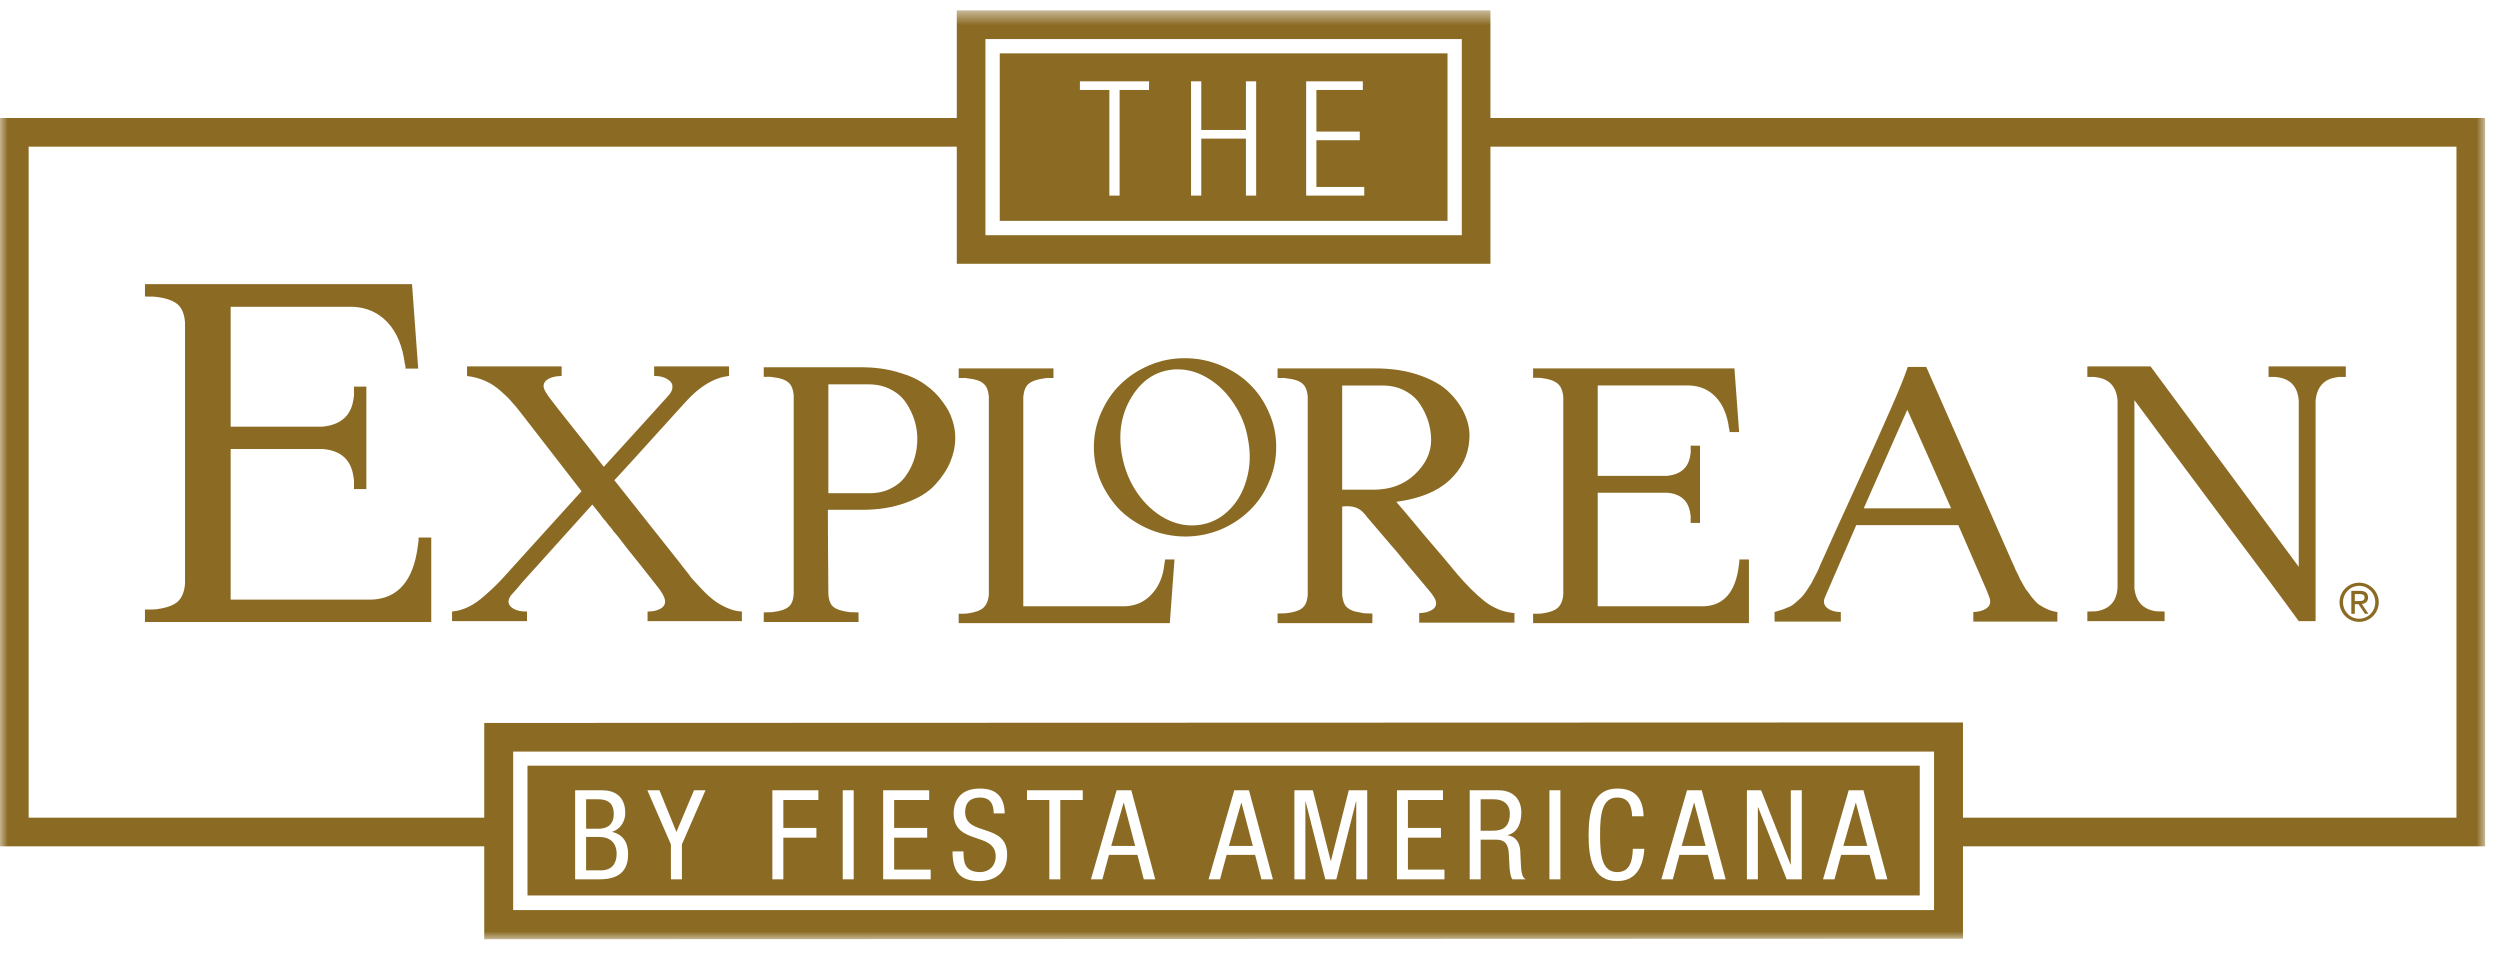 <?xml version="1.0" encoding="UTF-8"?>
<svg width="160px" height="61px" viewBox="0 0 160 61" version="1.1" xmlns="http://www.w3.org/2000/svg" xmlns:xlink="http://www.w3.org/1999/xlink">
    <!-- Generator: Sketch 44.1 (41455) - http://www.bohemiancoding.com/sketch -->
    <title>Page 1</title>
    <desc>Created with Sketch.</desc>
    <defs>
        <polygon id="path-1" points="0 60 159.045 60 159.045 0.557 0 0.557"></polygon>
    </defs>
    <g id="Versión-GP-cambios" stroke="none" stroke-width="1" fill="none" fill-rule="evenodd">
        <g id="03.8-The-Explorean" transform="translate(-279, -456)">
            <g id="Group" transform="translate(215, 411)">
                <g id="Page-1" transform="translate(64, 44)">
                    <g id="Group-3" transform="translate(0, 1.111)">
                        <mask id="mask-2" fill="white">
                            <use xlink:href="#path-1"></use>
                        </mask>
                        <g id="Clip-2"></g>
                        <path d="M157.213,52.22 L125.631,52.22 L125.631,46.125 L30.991,46.157 L30.991,52.22 L1.833,52.22 L1.833,9.275 L61.234,9.275 L61.234,16.774 L95.388,16.774 L95.388,9.275 L157.213,9.275 L157.213,52.22 Z M32.843,58.134 L123.779,58.134 L123.779,47.992 L32.843,47.992 L32.843,58.134 Z M63.068,14.94 L93.556,14.94 L93.556,2.389 L63.068,2.389 L63.068,14.94 Z M95.388,7.442 L95.388,0.555 L61.234,0.555 L61.234,7.442 L-0.001,7.442 L-0.001,54.054 L30.991,54.054 L30.991,60 L125.631,59.967 L125.631,54.054 L159.046,54.054 L159.046,7.442 L95.388,7.442 Z" id="Fill-1" fill="#8B6B24" mask="url(#mask-2)"></path>
                    </g>
                    <path d="M87.312,13.518 L83.594,13.518 L83.594,6.205 L87.221,6.205 L87.221,6.758 L84.249,6.758 L84.249,9.421 L87.026,9.421 L87.026,9.975 L84.249,9.975 L84.249,12.965 L87.312,12.965 L87.312,13.518 Z M80.394,13.518 L79.739,13.518 L79.739,9.871 L76.881,9.871 L76.881,13.518 L76.226,13.518 L76.226,6.205 L76.881,6.205 L76.881,9.318 L79.739,9.318 L79.739,6.205 L80.394,6.205 L80.394,13.518 Z M73.539,6.758 L71.654,6.758 L71.654,13.518 L70.999,13.518 L70.999,6.758 L69.114,6.758 L69.114,6.205 L73.539,6.205 L73.539,6.758 Z M63.984,15.135 L92.641,15.135 L92.641,4.415 L63.984,4.415 L63.984,15.135 Z" id="Fill-4" fill="#8B6B24"></path>
                    <path d="M39.282,53.087 C39.282,52.497 38.987,52.154 38.301,52.154 L37.511,52.154 L37.511,54.037 L38.316,54.037 C38.611,54.037 39.282,53.966 39.282,53.087" id="Fill-6" fill="#8B6B24"></path>
                    <path d="M95.6,52.154 L94.762,52.154 L94.762,54.165 L95.457,54.165 C95.872,54.165 96.63,54.165 96.63,53.063 C96.63,52.505 96.255,52.154 95.6,52.154" id="Fill-8" fill="#8B6B24"></path>
                    <polygon id="Fill-10" fill="#8B6B24" points="79.439 52.385 78.649 55.138 80.181 55.138 79.456 52.385"></polygon>
                    <path d="M38.348,54.564 L37.51,54.564 L37.51,56.702 L38.468,56.702 C39.21,56.702 39.465,56.2 39.465,55.649 C39.465,54.867 38.963,54.564 38.348,54.564" id="Fill-12" fill="#8B6B24"></path>
                    <polygon id="Fill-14" fill="#8B6B24" points="108.416 52.385 107.626 55.138 109.158 55.138 108.433 52.385"></polygon>
                    <polygon id="Fill-16" fill="#8B6B24" points="71.909 52.385 71.118 55.138 72.65 55.138 71.925 52.385"></polygon>
                    <polygon id="Fill-18" fill="#8B6B24" points="118.764 52.385 117.974 55.138 119.506 55.138 118.781 52.385"></polygon>
                    <path d="M120.057,57.277 L119.65,55.712 L117.831,55.712 L117.407,57.277 L116.674,57.277 L118.317,51.579 L119.259,51.579 L120.79,57.277 L120.057,57.277 Z M115.314,57.277 L114.349,57.277 L112.52,52.664 L112.504,52.664 L112.504,57.277 L111.802,57.277 L111.802,51.579 L112.712,51.579 L114.596,56.336 L114.612,56.336 L114.612,51.579 L115.314,51.579 L115.314,57.277 Z M109.709,57.277 L109.302,55.712 L107.482,55.712 L107.061,57.277 L106.326,57.277 L107.969,51.579 L108.91,51.579 L110.444,57.277 L109.709,57.277 Z M103.505,57.389 C101.885,57.389 101.671,55.865 101.671,54.427 C101.671,52.992 101.932,51.467 103.505,51.467 C104.671,51.467 105.157,52.122 105.189,53.239 L104.456,53.239 C104.439,52.592 104.231,52.042 103.505,52.042 C102.531,52.042 102.404,53.112 102.404,54.427 C102.404,55.745 102.531,56.814 103.505,56.814 C104.359,56.814 104.479,56.017 104.502,55.322 L105.237,55.322 C105.172,56.399 104.751,57.389 103.505,57.389 L103.505,57.389 Z M99.164,57.277 L99.865,57.277 L99.865,51.579 L99.164,51.579 L99.164,57.277 Z M96.797,57.277 C96.679,57.157 96.622,56.734 96.607,56.456 L96.559,55.569 C96.502,54.787 96.072,54.739 95.712,54.739 L94.762,54.739 L94.762,57.277 L94.061,57.277 L94.061,51.579 L95.904,51.579 C96.797,51.579 97.365,52.105 97.365,53.007 C97.365,53.63 97.149,54.284 96.487,54.444 L96.487,54.461 C96.981,54.516 97.26,54.924 97.292,55.41 L97.341,56.384 C97.372,57.014 97.475,57.174 97.644,57.277 L96.797,57.277 Z M92.445,57.277 L89.406,57.277 L89.406,51.579 L92.35,51.579 L92.35,52.202 L90.107,52.202 L90.107,53.989 L92.222,53.989 L92.222,54.612 L90.107,54.612 L90.107,56.654 L92.445,56.654 L92.445,57.277 Z M87.502,57.277 L86.8,57.277 L86.8,52.297 L86.784,52.297 L85.524,57.277 L84.82,57.277 L83.561,52.297 L83.544,52.297 L83.544,57.277 L82.842,57.277 L82.842,51.579 L84.022,51.579 L85.164,56.096 L85.18,56.096 L86.322,51.579 L87.502,51.579 L87.502,57.277 Z M80.732,57.277 L80.326,55.712 L78.505,55.712 L78.082,57.277 L77.349,57.277 L78.992,51.579 L79.934,51.579 L81.466,57.277 L80.732,57.277 Z M73.202,57.277 L72.796,55.712 L70.975,55.712 L70.552,57.277 L69.819,57.277 L71.462,51.579 L72.404,51.579 L73.936,57.277 L73.202,57.277 Z M69.296,52.202 L67.859,52.202 L67.859,57.277 L67.157,57.277 L67.157,52.202 L65.729,52.202 L65.729,51.579 L69.296,51.579 L69.296,52.202 Z M62.685,57.389 C61.354,57.389 60.962,56.702 60.962,55.489 L61.664,55.489 C61.664,56.129 61.704,56.814 62.734,56.814 C63.292,56.814 63.724,56.416 63.724,55.809 C63.724,54.197 61.034,55.13 61.034,53.039 C61.034,52.512 61.257,51.467 62.702,51.467 C63.787,51.467 64.282,52.011 64.299,53.056 L63.596,53.056 C63.596,52.457 63.38,52.042 62.711,52.042 C62.119,52.042 61.769,52.361 61.769,52.967 C61.769,54.572 64.457,53.614 64.457,55.697 C64.457,57.014 63.492,57.389 62.685,57.389 L62.685,57.389 Z M59.564,57.277 L56.522,57.277 L56.522,51.579 L59.467,51.579 L59.467,52.202 L57.225,52.202 L57.225,53.989 L59.339,53.989 L59.339,54.612 L57.225,54.612 L57.225,56.654 L59.564,56.654 L59.564,57.277 Z M53.935,57.277 L54.637,57.277 L54.637,51.579 L53.935,51.579 L53.935,57.277 Z M52.377,52.202 L50.134,52.202 L50.134,53.989 L52.249,53.989 L52.249,54.612 L50.134,54.612 L50.134,57.277 L49.432,57.277 L49.432,51.579 L52.377,51.579 L52.377,52.202 Z M43.642,55.042 L43.642,57.277 L42.939,57.277 L42.939,55.042 L41.432,51.579 L42.206,51.579 L43.291,54.245 L44.416,51.579 L45.151,51.579 L43.642,55.042 Z M38.355,57.277 L36.809,57.277 L36.809,51.579 L38.556,51.579 C39.297,51.579 40.017,51.931 40.017,53.039 C40.017,53.559 39.706,54.077 39.187,54.229 L39.187,54.245 C39.889,54.412 40.2,54.947 40.2,55.649 C40.2,56.807 39.545,57.277 38.355,57.277 L38.355,57.277 Z M33.759,58.309 L122.864,58.309 L122.864,50.004 L33.759,50.004 L33.759,58.309 Z" id="Fill-20" fill="#8B6B24"></path>
                    <path d="M14.762,19.184 L22.254,19.184 L26.369,19.184 L26.765,24.589 L25.951,24.589 C25.964,24.51 25.951,24.41 25.91,24.292 C25.765,23.152 25.395,22.264 24.799,21.629 C24.215,21.005 23.474,20.674 22.572,20.634 L21.857,20.634 L14.762,20.634 L14.762,28.305 L20.645,28.305 C21.837,28.187 22.499,27.577 22.632,26.477 C22.659,26.412 22.666,26.165 22.652,25.742 L23.447,25.742 L23.447,32.3 L22.652,32.3 C22.666,31.877 22.659,31.639 22.632,31.585 C22.499,30.445 21.837,29.829 20.645,29.737 L14.762,29.737 L14.762,39.375 L23.089,39.375 L23.805,39.375 C25.487,39.297 26.469,38.144 26.745,35.917 C26.785,35.679 26.799,35.507 26.785,35.4 L27.601,35.4 L27.601,40.807 L23.089,40.807 L14.762,40.807 L9.277,40.807 L9.277,40.012 C9.7,40.012 9.939,40.005 9.992,39.992 C10.629,39.912 11.085,39.754 11.364,39.515 C11.642,39.262 11.8,38.879 11.841,38.362 L11.841,21.629 C11.8,21.099 11.642,20.714 11.364,20.475 C11.085,20.237 10.629,20.077 9.992,19.999 C9.939,19.985 9.7,19.979 9.277,19.979 L9.277,19.184 L14.762,19.184 Z" id="Fill-22" fill="#8B6B24"></path>
                    <path d="M35.945,24.451 L35.945,25.065 C35.605,25.065 35.325,25.126 35.105,25.246 C34.897,25.356 34.79,25.515 34.79,25.725 C34.79,25.905 34.972,26.22 35.332,26.668 L35.69,27.133 C35.9,27.393 36.255,27.843 36.754,28.481 C37.264,29.111 37.894,29.91 38.642,30.878 L41.908,27.283 C42.327,26.823 42.602,26.52 42.732,26.37 C42.942,26.15 43.042,25.95 43.032,25.77 C43.052,25.57 42.942,25.4 42.702,25.26 C42.472,25.121 42.194,25.056 41.864,25.065 L41.864,24.451 L46.657,24.451 L46.657,25.065 C45.728,25.156 44.81,25.7 43.9,26.698 C40.865,30.055 39.337,31.733 39.317,31.733 L43.272,36.723 C43.302,36.753 43.442,36.931 43.69,37.261 C43.94,37.571 44.13,37.816 44.26,37.996 C44.41,38.156 44.63,38.395 44.92,38.715 C45.209,39.015 45.474,39.255 45.714,39.435 C45.953,39.615 46.233,39.775 46.553,39.913 C46.872,40.053 47.182,40.128 47.482,40.138 L47.482,40.753 L41.444,40.753 L41.444,40.138 C41.783,40.138 42.059,40.078 42.267,39.958 C42.467,39.848 42.567,39.695 42.567,39.495 C42.567,39.255 42.362,38.885 41.953,38.385 C41.233,37.466 40.635,36.713 40.155,36.123 C39.697,35.513 39.407,35.15 39.285,35.03 C39.197,34.89 39.082,34.745 38.942,34.595 C38.822,34.425 38.712,34.29 38.612,34.19 C38.532,34.071 38.297,33.771 37.908,33.291 L33.427,38.265 C33.218,38.525 32.989,38.79 32.739,39.06 C32.618,39.2 32.553,39.345 32.544,39.495 C32.553,39.695 32.669,39.853 32.889,39.973 C33.129,40.093 33.407,40.148 33.728,40.138 L33.728,40.753 L28.932,40.753 L28.932,40.138 C29.272,40.108 29.612,40.013 29.952,39.853 C30.292,39.695 30.642,39.455 31.002,39.135 C31.37,38.815 31.655,38.55 31.855,38.34 C32.063,38.131 32.358,37.811 32.739,37.381 C33.737,36.273 35.23,34.625 37.218,32.436 L33.413,27.523 C33.163,27.193 32.949,26.933 32.769,26.743 C32.608,26.545 32.373,26.31 32.063,26.04 C31.755,25.76 31.42,25.54 31.06,25.38 C30.7,25.221 30.312,25.116 29.892,25.065 L29.892,24.451 L35.945,24.451 Z" id="Fill-24" fill="#8B6B24"></path>
                    <path d="M53.015,32.566 L55.637,32.566 C56.187,32.566 56.66,32.456 57.06,32.236 C57.48,32.017 57.8,31.733 58.019,31.383 C58.259,31.032 58.434,30.663 58.544,30.274 C58.654,29.884 58.709,29.489 58.709,29.089 C58.709,28.691 58.649,28.296 58.529,27.906 C58.409,27.516 58.229,27.142 57.99,26.782 C57.75,26.422 57.425,26.139 57.015,25.929 C56.605,25.709 56.132,25.599 55.592,25.599 L53.015,25.599 L53.015,32.566 Z M55.112,24.504 C55.982,24.504 56.765,24.611 57.465,24.821 C58.175,25.019 58.749,25.279 59.189,25.599 C59.637,25.909 60.012,26.273 60.312,26.692 C60.62,27.093 60.837,27.496 60.957,27.906 C61.087,28.296 61.145,28.686 61.135,29.074 C61.135,29.554 61.032,30.049 60.82,30.558 C60.612,31.058 60.287,31.547 59.847,32.026 C59.407,32.506 58.779,32.891 57.96,33.179 C57.15,33.479 56.215,33.629 55.159,33.629 L52.985,33.629 C52.985,34.837 52.995,36.626 53.015,38.992 C53.035,39.404 53.145,39.688 53.344,39.847 C53.544,40.008 53.894,40.117 54.394,40.178 C54.454,40.178 54.639,40.182 54.947,40.193 L54.947,40.806 L48.88,40.806 L48.88,40.193 C49.199,40.182 49.379,40.178 49.419,40.178 C49.919,40.117 50.264,40.008 50.452,39.847 C50.664,39.688 50.777,39.404 50.797,38.992 L50.797,26.332 C50.769,25.913 50.649,25.624 50.439,25.464 C50.239,25.294 49.899,25.184 49.419,25.134 C49.379,25.114 49.199,25.109 48.88,25.119 L48.88,24.504 L55.112,24.504 Z" id="Fill-26" fill="#8B6B24"></path>
                    <path d="M67.422,24.578 L67.422,25.193 C67.123,25.183 66.942,25.188 66.883,25.208 C66.403,25.266 66.058,25.383 65.85,25.551 C65.648,25.701 65.528,25.986 65.49,26.406 L65.49,39.801 L71.482,39.801 L72.022,39.801 C72.7,39.771 73.26,39.516 73.7,39.036 C74.15,38.556 74.418,37.943 74.51,37.193 C74.51,37.155 74.518,37.09 74.538,37 C74.558,36.9 74.568,36.835 74.568,36.805 L75.168,36.805 L74.868,40.88 L71.782,40.88 L65.49,40.88 L61.355,40.88 L61.355,40.28 C61.673,40.28 61.853,40.275 61.893,40.265 C62.373,40.205 62.718,40.085 62.927,39.905 C63.137,39.716 63.257,39.426 63.287,39.036 L63.287,26.406 C63.257,25.986 63.137,25.696 62.927,25.538 C62.738,25.368 62.393,25.258 61.893,25.208 C61.853,25.188 61.673,25.183 61.355,25.193 L61.355,24.578 L67.422,24.578 Z" id="Fill-28" fill="#8B6B24"></path>
                    <path d="M74.989,24.66 C73.891,24.791 73.024,25.393 72.389,26.465 C71.754,27.532 71.559,28.748 71.804,30.118 C71.963,31.012 72.289,31.822 72.786,32.55 C73.282,33.263 73.877,33.81 74.573,34.187 C75.274,34.55 75.981,34.69 76.696,34.603 C77.424,34.517 78.059,34.217 78.601,33.7 C79.151,33.183 79.541,32.522 79.772,31.715 C80.011,30.901 80.046,30.048 79.881,29.155 C79.743,28.308 79.441,27.541 78.979,26.853 C78.528,26.158 77.986,25.62 77.351,25.235 C76.716,24.838 76.064,24.64 75.396,24.64 C75.218,24.633 75.081,24.64 74.989,24.66 M79.981,25.591 C80.502,26.095 80.916,26.705 81.221,27.418 C81.532,28.12 81.684,28.857 81.677,29.631 C81.677,30.398 81.522,31.14 81.211,31.853 C80.912,32.556 80.501,33.161 79.971,33.67 C79.454,34.18 78.836,34.587 78.116,34.892 C77.394,35.188 76.638,35.338 75.843,35.338 C75.047,35.331 74.291,35.178 73.569,34.882 C72.854,34.577 72.234,34.173 71.704,33.67 C71.194,33.155 70.781,32.547 70.464,31.845 C70.159,31.137 70.007,30.398 70.007,29.631 C70.007,28.852 70.162,28.11 70.474,27.408 C70.786,26.695 71.198,26.088 71.714,25.591 C72.244,25.076 72.862,24.67 73.569,24.372 C74.291,24.068 75.047,23.92 75.843,23.925 C76.638,23.925 77.394,24.078 78.116,24.381 C78.843,24.68 79.464,25.083 79.981,25.591" id="Fill-30" fill="#8B6B24"></path>
                    <path d="M85.899,32.339 L87.922,32.339 C88.99,32.339 89.869,32.009 90.559,31.351 C91.247,30.691 91.592,29.963 91.592,29.163 C91.592,28.763 91.532,28.369 91.412,27.979 C91.292,27.589 91.112,27.214 90.874,26.856 C90.634,26.496 90.309,26.211 89.899,26.001 C89.489,25.783 89.015,25.673 88.475,25.673 L85.899,25.673 L85.899,32.339 Z M87.997,24.578 C89.074,24.578 90.024,24.723 90.842,25.013 C91.682,25.303 92.327,25.678 92.775,26.136 C93.235,26.596 93.569,27.086 93.78,27.604 C93.999,28.124 94.084,28.639 94.035,29.148 C93.974,30.146 93.545,31.016 92.745,31.754 C91.967,32.464 90.837,32.918 89.36,33.118 C89.629,33.418 90.219,34.118 91.127,35.216 C92.057,36.294 92.76,37.129 93.24,37.718 C93.87,38.458 94.469,39.051 95.039,39.501 C95.617,39.941 96.247,40.184 96.927,40.236 L96.927,40.849 L90.829,40.849 L90.829,40.236 C91.137,40.236 91.397,40.174 91.607,40.056 C91.817,39.946 91.917,39.791 91.907,39.591 C91.917,39.411 91.757,39.131 91.427,38.753 C91.337,38.653 91.054,38.313 90.574,37.733 C90.454,37.583 90.239,37.328 89.929,36.969 C89.639,36.599 89.245,36.129 88.745,35.561 C88.265,34.991 87.885,34.546 87.607,34.228 C87.587,34.188 87.567,34.168 87.547,34.168 C87.547,34.148 87.542,34.138 87.532,34.138 C87.522,34.118 87.497,34.088 87.457,34.048 C87.427,33.988 87.372,33.923 87.292,33.853 C86.992,33.483 86.527,33.338 85.899,33.418 L85.899,39.066 C85.929,39.386 86.004,39.626 86.124,39.786 C86.252,39.936 86.444,40.051 86.692,40.129 C86.882,40.171 87.082,40.211 87.292,40.249 C87.352,40.249 87.532,40.256 87.832,40.266 L87.832,40.879 L85.404,40.879 L81.764,40.879 L81.764,40.266 C82.084,40.256 82.264,40.249 82.304,40.249 C82.802,40.191 83.147,40.081 83.337,39.921 C83.545,39.761 83.667,39.476 83.695,39.066 L83.695,26.406 C83.667,25.986 83.545,25.696 83.337,25.538 C83.147,25.368 82.802,25.258 82.304,25.208 C82.264,25.188 82.084,25.183 81.764,25.193 L81.764,24.578 L87.997,24.578 Z" id="Fill-32" fill="#8B6B24"></path>
                    <path d="M102.254,24.578 L107.902,24.578 L111.004,24.578 L111.304,28.653 L110.689,28.653 C110.699,28.593 110.689,28.518 110.659,28.428 C110.549,27.57 110.269,26.901 109.82,26.421 C109.38,25.951 108.82,25.701 108.142,25.671 L107.602,25.671 L102.254,25.671 L102.254,31.455 L106.689,31.455 C107.587,31.365 108.087,30.906 108.187,30.076 C108.207,30.026 108.21,29.843 108.202,29.523 L108.8,29.523 L108.8,34.466 L108.202,34.466 C108.21,34.146 108.207,33.968 108.187,33.926 C108.087,33.068 107.587,32.605 106.689,32.535 L102.254,32.535 L102.254,39.801 L108.532,39.801 L109.07,39.801 C110.339,39.741 111.079,38.871 111.287,37.193 C111.319,37.013 111.329,36.883 111.319,36.805 L111.932,36.805 L111.932,40.88 L108.532,40.88 L102.254,40.88 L98.119,40.88 L98.119,40.28 C98.439,40.28 98.619,40.275 98.659,40.265 C99.137,40.205 99.482,40.085 99.692,39.905 C99.9,39.716 100.022,39.426 100.05,39.036 L100.05,26.421 C100.022,26.021 99.9,25.731 99.692,25.551 C99.482,25.373 99.137,25.253 98.659,25.193 C98.619,25.183 98.439,25.178 98.119,25.178 L98.119,24.578 L102.254,24.578 Z" id="Fill-34" fill="#8B6B24"></path>
                    <path d="M119.28,33.532 L124.869,33.532 C123.929,31.393 122.997,29.292 122.067,27.225 C121.587,28.313 120.659,30.415 119.28,33.532 L119.28,33.532 Z M123.28,24.482 L128.734,36.873 C128.874,37.163 128.964,37.368 129.004,37.487 C129.064,37.588 129.159,37.782 129.289,38.072 C129.439,38.342 129.554,38.547 129.634,38.687 C129.732,38.805 129.862,38.98 130.024,39.21 C130.192,39.42 130.347,39.58 130.487,39.69 C130.637,39.79 130.817,39.89 131.027,39.99 C131.237,40.078 131.452,40.14 131.672,40.17 L131.672,40.783 L130.472,40.783 L128.06,40.783 L126.292,40.783 L126.292,40.17 C126.602,40.16 126.862,40.095 127.072,39.975 C127.28,39.845 127.38,39.685 127.37,39.495 C127.37,39.395 127.355,39.315 127.327,39.255 C127.185,38.865 127.072,38.582 126.982,38.402 C126.032,36.203 125.484,34.94 125.334,34.61 L118.8,34.61 L116.809,39.195 C116.749,39.335 116.724,39.435 116.734,39.495 C116.734,39.695 116.837,39.86 117.049,39.99 C117.257,40.108 117.512,40.17 117.812,40.17 L117.812,40.783 L113.572,40.783 L113.572,40.17 C113.752,40.12 113.925,40.065 114.097,40.005 C114.275,39.935 114.425,39.875 114.545,39.825 C114.675,39.765 114.81,39.67 114.95,39.54 C115.09,39.41 115.2,39.31 115.28,39.24 C115.36,39.16 115.46,39.035 115.58,38.865 C115.7,38.687 115.784,38.557 115.834,38.477 C115.894,38.397 115.974,38.252 116.074,38.042 C116.194,37.812 116.269,37.667 116.299,37.607 C116.339,37.537 116.409,37.378 116.509,37.128 C116.629,36.868 116.699,36.713 116.719,36.663 C117.077,35.855 117.752,34.372 118.742,32.213 C119.729,30.055 120.484,28.378 121.004,27.18 C121.542,25.96 121.907,25.062 122.097,24.482 L123.28,24.482 Z" id="Fill-36" fill="#8B6B24"></path>
                    <path d="M137.637,24.451 L147.12,37.276 L147.12,26.64 C147.05,25.74 146.587,25.241 145.727,25.14 C145.687,25.121 145.507,25.116 145.188,25.126 L145.188,24.451 L150.132,24.451 L150.132,25.126 C149.832,25.116 149.652,25.121 149.593,25.14 C148.753,25.241 148.288,25.74 148.198,26.64 L148.198,38.73 L148.198,40.753 L147.12,40.753 C146.182,39.455 144.528,37.231 142.162,34.085 C139.805,30.93 137.952,28.436 136.603,26.61 L136.603,26.64 L136.603,38.64 C136.693,39.51 137.157,40.003 137.997,40.123 C138.057,40.123 138.237,40.128 138.535,40.138 L138.535,40.753 L133.59,40.753 L133.59,40.138 C133.912,40.128 134.092,40.123 134.132,40.123 C134.988,40.003 135.455,39.51 135.523,38.64 L135.523,26.64 C135.455,25.74 134.988,25.241 134.132,25.14 C134.092,25.121 133.912,25.116 133.59,25.126 L133.59,24.451 L137.637,24.451 Z" id="Fill-38" fill="#8B6B24"></path>
                    <path d="M150.948,39.467 C151.152,39.467 151.332,39.457 151.332,39.237 C151.332,39.044 151.168,39.02 151.013,39.02 L150.708,39.02 L150.708,39.467 L150.948,39.467 Z M150.485,38.817 L151.054,38.817 C151.379,38.817 151.555,38.957 151.555,39.247 C151.555,39.509 151.382,39.629 151.159,39.654 L151.578,40.285 L151.355,40.285 L150.948,39.67 L150.708,39.67 L150.708,40.285 L150.485,40.285 L150.485,38.817 Z M152.017,39.545 C152.017,38.964 151.559,38.494 150.987,38.494 C150.413,38.494 149.953,38.964 149.953,39.545 C149.953,40.127 150.413,40.597 150.987,40.597 C151.559,40.597 152.017,40.127 152.017,39.545 L152.017,39.545 Z M150.987,38.291 C151.679,38.291 152.24,38.852 152.24,39.545 C152.24,40.239 151.679,40.8 150.987,40.8 C150.292,40.8 149.73,40.239 149.73,39.545 C149.73,38.852 150.292,38.291 150.987,38.291 L150.987,38.291 Z" id="Fill-40" fill="#8B6B24"></path>
                </g>
            </g>
        </g>
    </g>
</svg>